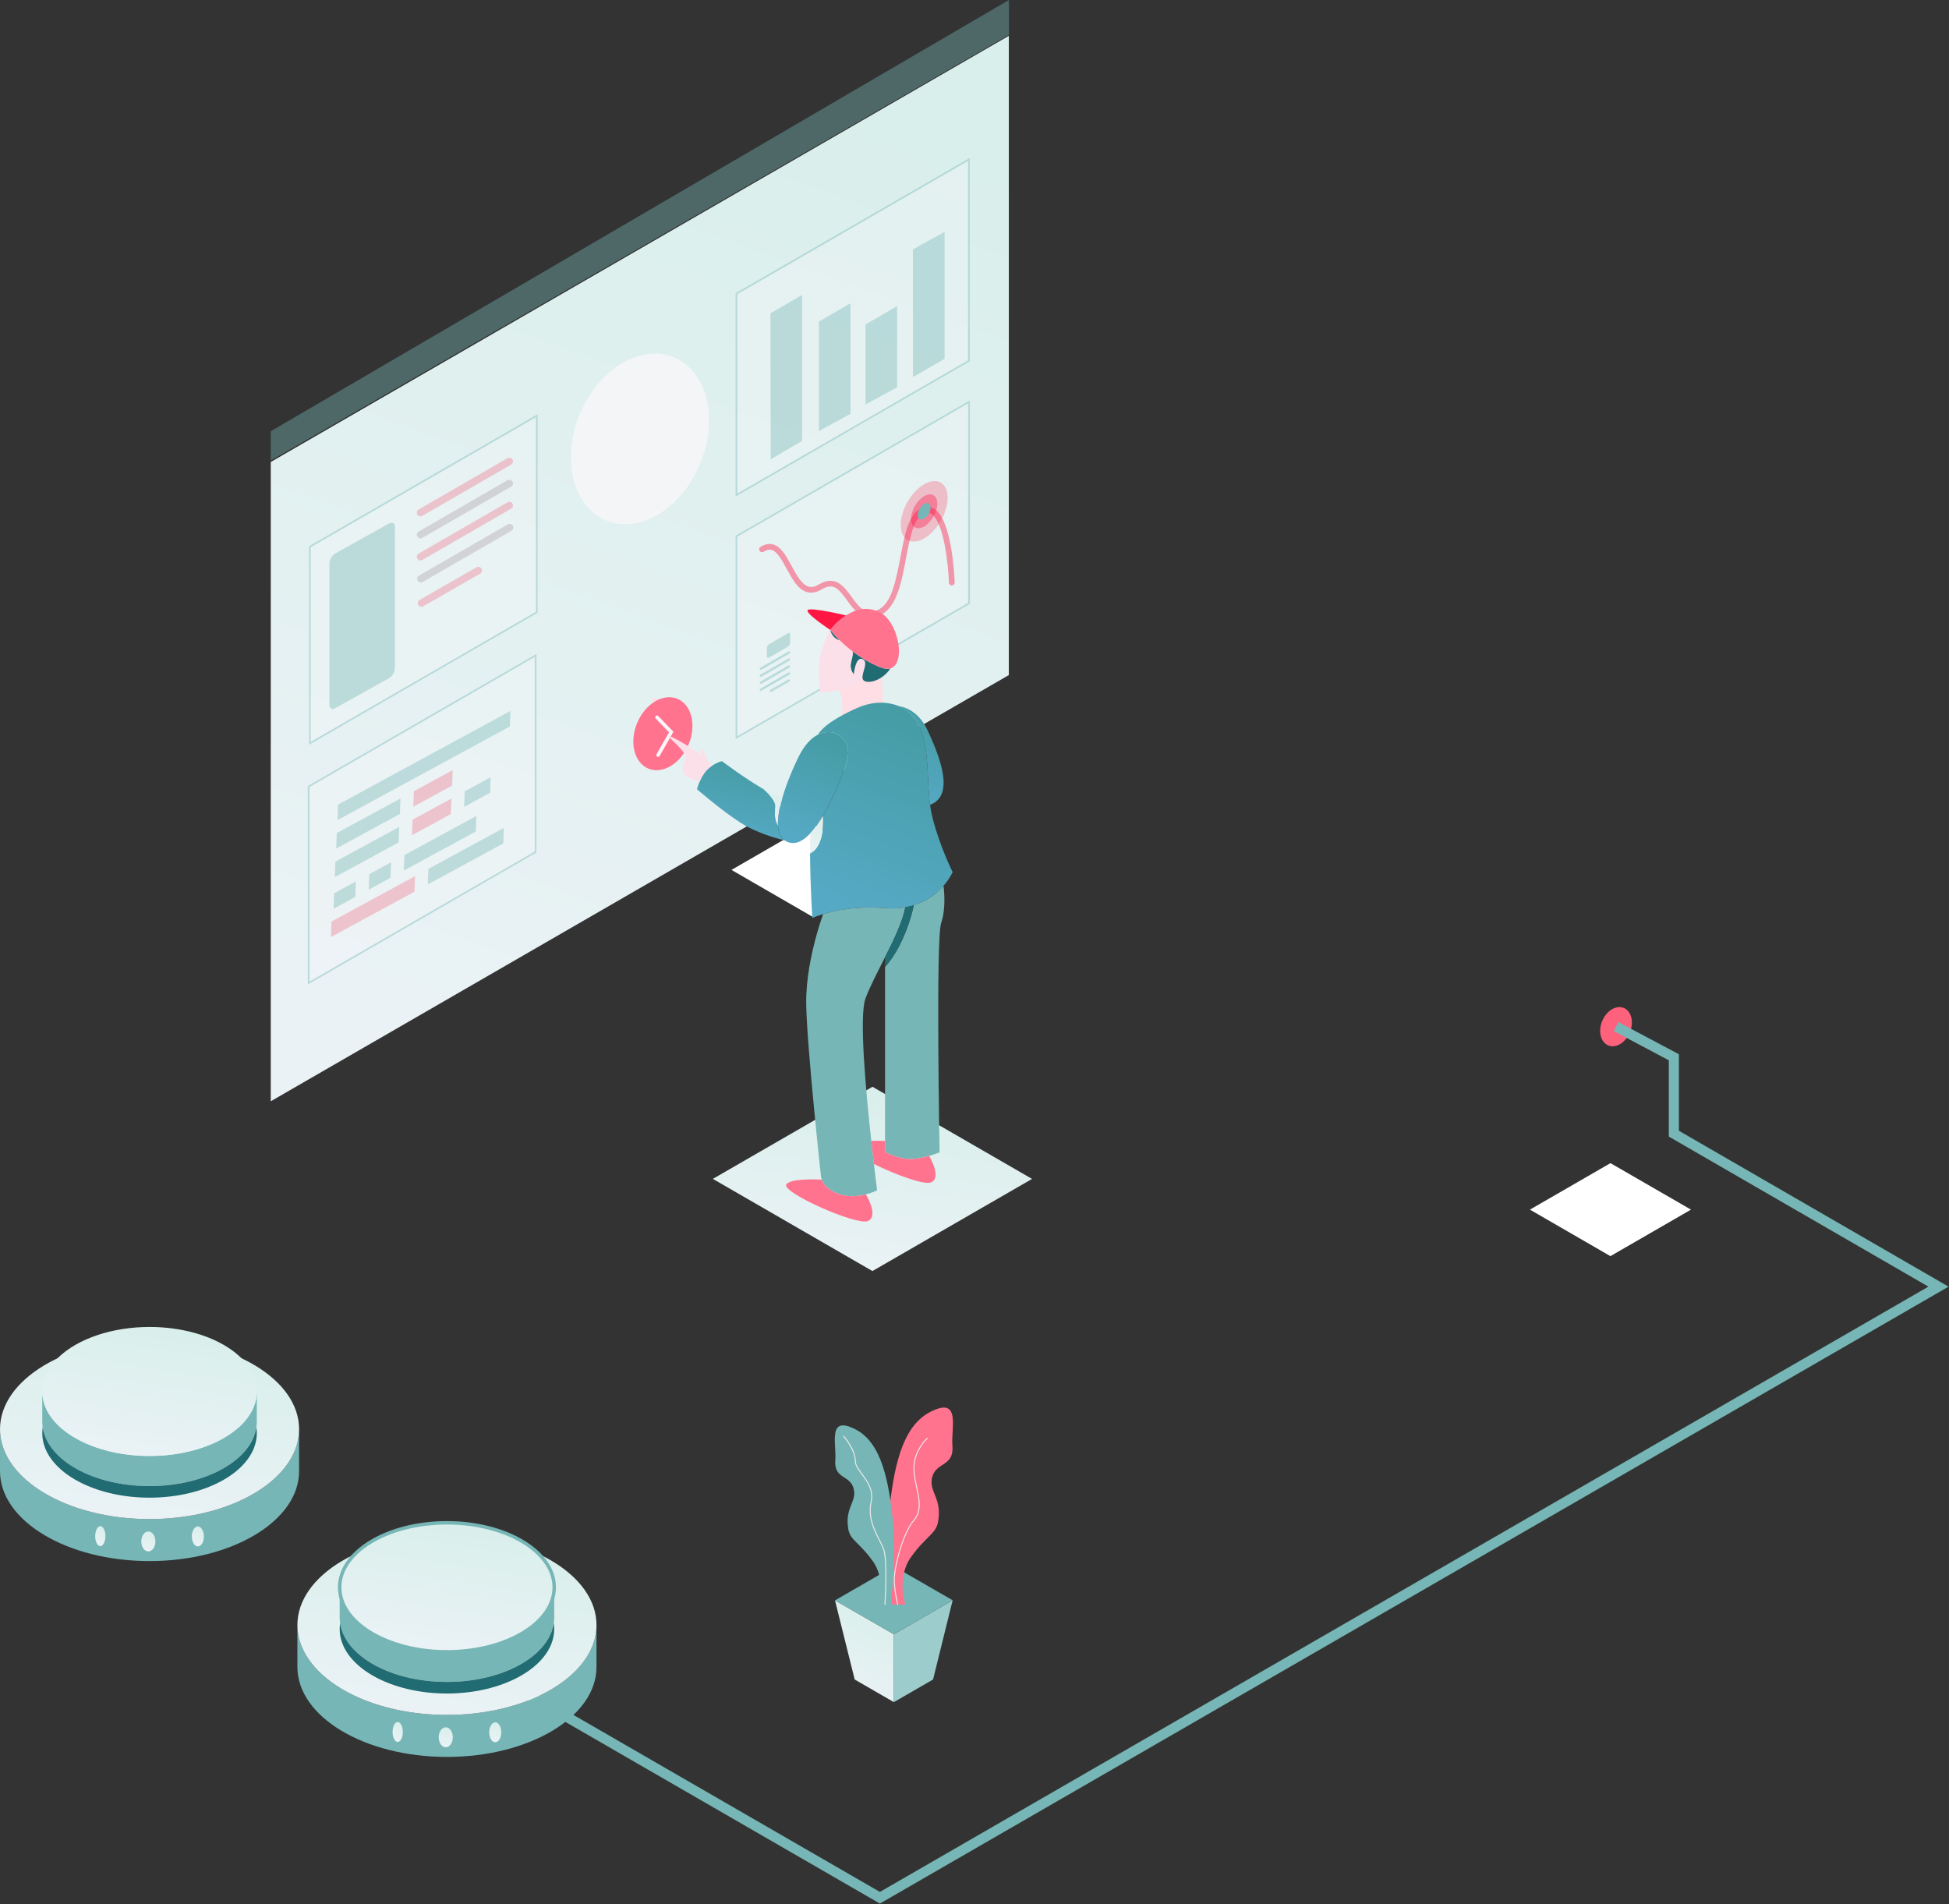 <svg width="565" height="552" viewBox="0 0 565 552" fill="none" xmlns="http://www.w3.org/2000/svg">
<rect x="0" y="0" width="565" height="552" fill="#333333" stroke="none"/>
<path d="M78.491 319.215L292.453 195.679L292.449 10.385L78.491 133.914V319.215Z" fill="url(#paint0_linear)"/>
<path opacity="0.4" d="M292.488 0V10.101L78.491 133.5V125L292.488 0Z" fill="#77B6B6"/>
<path opacity="0.4" d="M89.832 215.446L155.608 177.469L155.607 120.506L89.832 158.481V215.446Z" fill="#F4F5F7" stroke="#77B6B6" stroke-width="0.5"/>
<g opacity="0.4">
<path d="M121.902 149.663C122.083 149.663 122.266 149.617 122.433 149.52L148.181 134.657C148.691 134.363 148.865 133.711 148.571 133.201C148.277 132.691 147.625 132.517 147.115 132.811L121.368 147.675C120.858 147.969 120.684 148.621 120.978 149.13C121.175 149.472 121.534 149.663 121.902 149.663Z" fill="#EE7B90"/>
</g>
<g opacity="0.4">
<path d="M121.902 156.057C122.083 156.057 122.266 156.011 122.434 155.914L148.181 141.05C148.691 140.756 148.865 140.105 148.571 139.595C148.277 139.085 147.625 138.911 147.116 139.205L121.368 154.068C120.859 154.363 120.684 155.014 120.978 155.524C121.176 155.865 121.534 156.057 121.902 156.057Z" fill="#AFA2A9"/>
</g>
<g opacity="0.4">
<path d="M121.902 162.45C122.083 162.45 122.266 162.404 122.434 162.307L148.181 147.443C148.691 147.149 148.865 146.498 148.571 145.988C148.277 145.478 147.625 145.304 147.116 145.598L121.368 160.461C120.859 160.756 120.684 161.408 120.978 161.917C121.176 162.259 121.534 162.45 121.902 162.45Z" fill="#EE7B90"/>
</g>
<g opacity="0.4">
<path d="M121.992 168.844C122.172 168.844 122.356 168.797 122.523 168.7L148.271 153.837C148.78 153.543 148.955 152.891 148.661 152.382C148.366 151.872 147.715 151.697 147.205 151.992L121.458 166.855C120.948 167.149 120.774 167.801 121.068 168.311C121.265 168.652 121.623 168.844 121.992 168.844Z" fill="#AFA2A9"/>
</g>
<g opacity="0.4">
<path d="M122.158 175.887C122.338 175.887 122.522 175.84 122.689 175.743L139.198 166.279C139.708 165.985 139.882 165.333 139.588 164.823C139.294 164.314 138.642 164.139 138.132 164.433L121.624 173.898C121.114 174.192 120.94 174.844 121.234 175.354C121.431 175.695 121.789 175.887 122.158 175.887Z" fill="#EE7B90"/>
</g>
<path opacity="0.4" d="M114.491 152.673C114.491 151.628 113.725 151.2 112.789 151.723L97.193 160.429C96.257 160.951 95.491 162.234 95.491 163.28L95.492 204.327C95.492 205.372 96.258 205.799 97.194 205.277L112.789 196.572C113.725 196.05 114.491 194.767 114.491 193.721V152.673Z" fill="#77B6B6"/>
<path opacity="0.4" d="M213.491 143.483L280.872 104.579L280.871 46.227L213.491 85.128V143.483Z" fill="#F4F5F7" stroke="#77B6B6" stroke-width="0.5"/>
<g opacity="0.4">
<path d="M273.82 67.229V104.027L264.656 109.319L264.655 72.279L273.82 67.229Z" fill="#77B6B6"/>
<path d="M260.073 88.75V112.252L250.908 117.256V94.042L260.073 88.75Z" fill="#77B6B6"/>
<path d="M246.546 87.915V119.952L237.381 124.955V93.208L246.546 87.915Z" fill="#77B6B6"/>
<path d="M232.518 85.502V127.778L223.414 133.129L223.354 90.794L232.518 85.502Z" fill="#77B6B6"/>
</g>
<path opacity="0.4" d="M213.491 213.811L280.91 174.885L280.908 116.5L213.491 155.424V213.811Z" fill="#F4F5F7" stroke="#77B6B6" stroke-width="0.5"/>
<path opacity="0.4" d="M220.566 194.185C220.623 194.185 220.681 194.17 220.734 194.14L228.886 189.434C229.047 189.34 229.102 189.134 229.009 188.973C228.916 188.811 228.71 188.756 228.548 188.849L220.397 193.555C220.235 193.648 220.18 193.854 220.273 194.016C220.336 194.125 220.449 194.185 220.566 194.185Z" fill="#77B6B6"/>
<path opacity="0.4" d="M220.566 196.209C220.623 196.209 220.681 196.195 220.734 196.164L228.886 191.458C229.047 191.365 229.102 191.159 229.009 190.997C228.916 190.836 228.71 190.781 228.548 190.874L220.397 195.579C220.235 195.673 220.18 195.879 220.273 196.04C220.336 196.149 220.449 196.209 220.566 196.209Z" fill="#77B6B6"/>
<path opacity="0.4" d="M220.566 198.234C220.623 198.234 220.681 198.219 220.734 198.188L228.886 193.482C229.047 193.389 229.102 193.183 229.009 193.022C228.916 192.86 228.71 192.805 228.548 192.898L220.397 197.604C220.235 197.697 220.18 197.903 220.273 198.065C220.336 198.173 220.449 198.234 220.566 198.234Z" fill="#77B6B6"/>
<path opacity="0.4" d="M220.566 200.258C220.623 200.258 220.681 200.243 220.734 200.212L228.886 195.507C229.047 195.413 229.102 195.207 229.009 195.046C228.916 194.884 228.71 194.829 228.548 194.922L220.397 199.628C220.235 199.721 220.18 199.928 220.273 200.089C220.336 200.197 220.449 200.258 220.566 200.258Z" fill="#77B6B6"/>
<path opacity="0.4" d="M223.491 200.573C223.548 200.573 223.606 200.558 223.659 200.527L228.886 197.531C229.047 197.438 229.102 197.232 229.009 197.07C228.916 196.909 228.71 196.853 228.548 196.946L223.322 199.943C223.16 200.036 223.105 200.243 223.198 200.404C223.261 200.512 223.374 200.573 223.491 200.573Z" fill="#77B6B6"/>
<path opacity="0.4" d="M229.055 183.879C229.055 183.496 228.783 183.339 228.451 183.53L222.916 186.726C222.584 186.918 222.312 187.389 222.312 187.772V190.27C222.312 190.654 222.584 190.811 222.916 190.619L228.451 187.424C228.783 187.232 229.055 186.761 229.055 186.377V183.879H229.055Z" fill="#77B6B6"/>
<g opacity="0.7">
<path d="M252.311 178.955C253.117 178.955 254 178.781 254.977 178.382C259.897 176.369 261.301 168.948 262.658 161.772C263.755 155.975 264.889 149.98 267.838 148.787C268.642 148.46 269.323 148.508 269.981 148.936C273.7 151.351 274.933 164.155 275.095 168.886C275.111 169.342 275.492 169.7 275.95 169.684C276.406 169.668 276.763 169.285 276.748 168.829C276.685 167 275.991 150.866 270.882 147.549C269.779 146.831 268.511 146.73 267.217 147.253C263.432 148.786 262.267 154.944 261.033 161.465C259.758 168.207 258.439 175.178 254.351 176.851C250.72 178.337 248.93 175.858 246.858 172.988C244.782 170.112 242.197 166.532 237.365 169.415C236.26 170.075 235.298 170.278 234.421 170.038C232.448 169.497 230.947 166.74 229.495 164.073C227.908 161.157 226.408 158.401 224.047 157.788C222.917 157.495 221.714 157.745 220.471 158.532C220.085 158.776 219.971 159.287 220.215 159.673C220.459 160.059 220.97 160.173 221.356 159.929C222.208 159.39 222.953 159.212 223.632 159.39C225.298 159.822 226.694 162.385 228.043 164.864C229.66 167.835 231.332 170.907 233.985 171.633C235.3 171.993 236.722 171.724 238.213 170.835C241.579 168.826 243.107 170.617 245.517 173.956C247.161 176.233 249.126 178.955 252.311 178.955Z" fill="#FF1644" fill-opacity="0.6"/>
</g>
<path opacity="0.4" d="M274.715 144.282C274.715 139.962 271.654 138.194 267.912 140.353C264.171 142.512 261.11 147.814 261.11 152.134C261.11 156.455 264.171 158.222 267.912 156.063C271.653 153.904 274.715 148.602 274.715 144.282Z" fill="#FF1644" fill-opacity="0.6"/>
<path opacity="0.6" d="M271.718 146.011C271.718 143.594 270.006 142.605 267.912 143.813C265.819 145.021 264.106 147.987 264.106 150.405C264.106 152.823 265.819 153.811 267.912 152.603C270.006 151.395 271.718 148.428 271.718 146.011Z" fill="#FF1644" fill-opacity="0.6"/>
<path d="M269.771 147.135C269.771 145.955 268.934 145.472 267.912 146.062C266.889 146.652 266.053 148.101 266.053 149.281C266.053 150.462 266.889 150.945 267.912 150.355C268.934 149.765 269.771 148.316 269.771 147.135Z" fill="#77B6B6"/>
<path d="M205.531 121.151C205.648 125.523 204.781 129.909 203.168 133.955C199.901 142.174 193.564 148.948 186.158 151.199C178.751 153.449 172.157 150.603 168.506 144.486C166.704 141.479 165.619 137.685 165.502 133.313C165.147 120.073 173.817 106.626 184.874 103.266C195.932 99.906 205.176 107.911 205.531 121.151Z" fill="#F4F5F7"/>
<path opacity="0.4" d="M89.491 284.935L155.267 246.958L155.266 189.995L89.491 227.97V284.935Z" fill="#F4F5F7" stroke="#77B6B6" stroke-width="0.5"/>
<g opacity="0.4">
<path d="M147.97 206.074L147.799 210.576L97.835 237.714L98.006 233.212L147.97 206.074Z" fill="#77B6B6"/>
<path d="M115.929 235.938L97.454 245.973L97.624 241.47L116.099 231.436L115.929 235.938Z" fill="#77B6B6"/>
<path d="M142.057 229.798L134.565 233.867L134.735 229.365L142.227 225.295L142.057 229.798Z" fill="#77B6B6"/>
<path d="M115.547 244.197L97.071 254.232L97.242 249.73L115.717 239.695L115.547 244.197Z" fill="#77B6B6"/>
<path d="M103.001 259.987L96.689 263.415L96.86 258.912L103.172 255.484L103.001 259.987Z" fill="#77B6B6"/>
<path d="M113.363 249.949L113.193 254.451L106.881 257.879L107.051 253.377L113.363 249.949Z" fill="#77B6B6"/>
<path d="M137.929 241.016L117.073 252.344L117.243 247.842L138.099 236.513L137.929 241.016Z" fill="#77B6B6"/>
<path d="M119.979 229.329L131.238 223.213L131.067 227.716L119.809 233.831L119.979 229.329Z" fill="#EE7B90"/>
<path d="M119.597 237.588L130.855 231.473L130.685 235.975L119.426 242.09L119.597 237.588Z" fill="#EE7B90"/>
<path d="M146.059 239.978L145.889 244.48L124.019 256.36L124.189 251.857L146.059 239.978Z" fill="#77B6B6"/>
<path d="M120.31 253.965L120.139 258.467L95.925 271.619L96.096 267.117L120.31 253.965Z" fill="#EE7B90"/>
</g>
<path d="M443.519 350.622L466.86 337.147L490.199 350.622L466.845 364.105L443.519 350.622Z" fill="white"/>
<path d="M212.052 252.152L235.391 238.677L258.731 252.152L235.378 265.635L212.052 252.152Z" fill="white"/>
<path d="M190.884 204.144C190.664 203.965 190.431 203.8 190.183 203.663C189.716 203.388 189.248 203.168 188.781 203.003C188.767 202.989 188.767 202.989 188.767 202.989C188.767 202.989 188.767 202.989 188.781 202.989C188.932 202.989 189.523 201.82 190.472 202.425C191.434 203.03 190.884 204.144 190.884 204.144Z" fill="#FCE0E9"/>
<path d="M206.648 341.709L252.924 315.01L299.183 341.718L252.91 368.426L206.648 341.709Z" fill="url(#paint1_linear)"/>
<path d="M199.625 215.785C201.955 210.201 200.507 204.281 196.389 202.562C192.271 200.843 187.043 203.976 184.712 209.56C182.381 215.144 183.83 221.064 187.948 222.783C192.066 224.502 197.294 221.369 199.625 215.785Z" fill="#FF738F"/>
<path d="M190.774 219.393C190.687 219.393 190.6 219.372 190.52 219.326C190.272 219.185 190.186 218.871 190.327 218.623L193.944 212.271L190.098 208.278C189.901 208.072 189.907 207.746 190.111 207.549C190.316 207.352 190.643 207.358 190.841 207.562L195.222 212.111L191.223 219.133C191.128 219.3 190.954 219.393 190.774 219.393Z" fill="#FFF5F9"/>
<path d="M243.396 200.084C243.396 200.084 243.94 201.51 244.096 203.229C244.251 204.947 244.096 207.525 244.096 207.525L252.844 209.015L255.995 203.687C255.995 203.687 255.845 198.442 255.605 196.31C255.365 194.178 252.73 194.464 252.73 194.464L243.396 200.084Z" fill="#FFDEE5"/>
<path d="M250.559 197.374C245.156 200.77 237.746 200.715 237.746 200.715C237.746 200.715 236.893 194.267 237.746 190.225C238.612 186.182 240.675 182.58 240.675 182.58C240.675 182.58 240.688 182.594 240.688 182.608C240.853 182.814 241.788 183.996 243.397 185.564C244.401 186.54 245.666 187.681 247.178 188.809C247.233 188.987 247.246 189.152 247.246 189.317C247.246 190.692 246.518 191.984 246.641 193.318C246.779 194.652 247.508 195.421 247.508 195.421C247.508 195.421 248.016 190.046 250.12 191.09C252.223 192.108 248.772 196.37 250.559 197.374Z" fill="#FCE0E9"/>
<path d="M243.396 185.564C241.307 185.055 240.743 182.883 240.688 182.608C240.853 182.814 241.788 183.996 243.396 185.564Z" fill="#216B72"/>
<path d="M258.135 193.731C255.99 197.044 252.099 198.24 250.559 197.374C248.772 196.371 252.223 192.109 250.12 191.092C248.016 190.047 247.507 195.423 247.507 195.423C247.507 195.423 246.779 194.653 246.641 193.319C246.517 191.985 247.246 190.693 247.246 189.318C247.246 189.153 247.232 188.988 247.177 188.81C249.267 190.405 251.811 191.999 254.739 193.223C254.849 193.278 254.973 193.333 255.083 193.374C256.32 193.882 257.338 193.964 258.135 193.731Z" fill="#216B72"/>
<path d="M258.135 193.731C257.338 193.965 256.32 193.882 255.083 193.373C254.973 193.332 254.849 193.277 254.739 193.222C251.81 191.999 249.267 190.404 247.177 188.809C245.665 187.682 244.4 186.54 243.397 185.565C241.788 183.997 240.853 182.815 240.688 182.608C240.688 182.595 240.674 182.581 240.674 182.581C240.674 182.581 240.674 182.581 240.688 182.567C240.853 182.347 242.599 180.093 245.252 178.402V178.388C247.631 176.862 250.738 175.789 254.065 177.068C254.065 177.068 254.065 177.068 254.079 177.082C254.546 177.246 255.014 177.466 255.482 177.742C255.729 177.879 255.963 178.044 256.183 178.223C260.652 181.728 262.466 192.411 258.135 193.731Z" fill="#FF738F"/>
<path d="M245.252 178.387V178.401C242.599 180.092 240.852 182.347 240.688 182.567C240.674 182.581 240.674 182.581 240.674 182.581C240.674 182.581 233.195 177.672 234.171 176.82C235.147 175.954 245.252 178.387 245.252 178.387Z" fill="#FF1744"/>
<path d="M276.159 252.782C276.159 252.782 275.376 254.624 273.506 256.769C271.375 259.216 267.841 262.049 262.452 262.983C260.692 263.3 258.74 263.396 256.568 263.231V263.217H256.458C248.552 262.544 242.187 263.905 238.626 264.963C236.605 265.568 235.491 266.077 235.491 266.077C235.491 266.077 234.859 256.315 234.831 247.365C239.382 245.137 238.571 236.462 238.571 236.462C241.774 231.031 244.222 224.432 245.047 222.259C248.113 214.175 241.815 212.456 241.815 212.456C241.815 212.456 239.767 211.618 237.141 212.937C237.196 212.8 237.278 212.676 237.361 212.552C239.533 209.473 245.28 206.613 248.649 205.142C251.288 203.987 254.175 203.437 257.036 203.78C258.19 203.918 259.414 204.193 260.61 204.688C260.61 204.688 260.61 204.688 260.624 204.688C263.346 205.829 265.945 208.125 267.279 212.552C269.465 219.77 268.64 226.398 269.616 233.286C269.781 234.509 270.001 235.733 270.317 236.97C272.379 245.22 276.159 252.782 276.159 252.782Z" fill="url(#paint2_linear)"/>
<path d="M269.615 233.286C268.639 226.398 269.464 219.771 267.278 212.553C265.944 208.126 263.346 205.83 260.623 204.689C260.967 204.73 265.985 205.307 268.914 211.714C271.953 218.327 277.232 230.467 269.615 233.286Z" fill="url(#paint3_linear)"/>
<path d="M245.046 222.259C244.221 224.431 241.774 231.031 238.57 236.462H238.557C237.429 238.387 236.205 240.16 234.913 241.535C233.896 242.635 232.823 243.488 231.751 243.955C230.321 244.574 228.85 244.546 227.392 243.556C226.224 242.759 225.646 241.288 225.537 239.391C225.399 237.163 225.894 234.304 226.802 231.21C227.036 230.399 227.296 229.588 227.585 228.749C228.603 225.766 229.923 222.631 231.352 219.675C233.236 215.757 235.326 213.832 237.141 212.938C239.767 211.618 241.815 212.457 241.815 212.457C241.815 212.457 248.112 214.175 245.046 222.259Z" fill="url(#paint4_linear)"/>
<path d="M227.392 243.556C227.392 243.556 220.298 242.058 214.73 238.497C209.148 234.95 202.053 228.762 202.053 228.762C202.053 228.762 202.287 227.841 202.768 226.673C203.222 225.587 203.909 224.267 204.858 223.263C205.339 222.768 205.834 222.342 206.329 222.012C207.869 220.953 209.271 220.623 209.271 220.623C209.271 220.623 215.884 225.6 221.315 228.735C221.315 228.735 221.329 228.749 221.356 228.762C221.755 229.106 225.069 231.966 224.78 234C224.381 236.709 224.78 238.111 225.536 239.39C225.646 241.288 226.224 242.759 227.392 243.556Z" fill="url(#paint5_linear)"/>
<path d="M206.329 222.012C205.835 222.342 205.339 222.768 204.858 223.264C203.91 224.267 203.222 225.587 202.769 226.673C202.425 226.384 201.93 226.054 201.27 225.945C199.991 225.711 196.156 224.68 198.796 220.033C199.744 218.383 193.158 213.392 193.86 213.296C194.437 213.213 200.376 216.651 203.319 218.74C203.938 219.18 204.419 219.565 204.694 219.84C204.831 219.977 204.941 220.101 205.051 220.211C205.065 220.225 205.065 220.239 205.065 220.239C205.958 221.228 205.601 221.393 206.329 222.012Z" fill="#FCE0E9"/>
<path d="M205.051 220.211C204.941 220.101 204.831 219.977 204.694 219.84C204.419 219.564 203.938 219.18 203.319 218.74C203.319 218.74 202.769 217.351 203.319 217.214C203.841 217.076 204.927 219.867 205.051 220.211Z" fill="#FFDEE5"/>
<path d="M234.831 247.365C234.817 245.344 234.845 243.35 234.913 241.535C236.206 240.16 237.429 238.387 238.557 236.462H238.571C238.571 236.462 239.381 245.137 234.831 247.365Z" fill="url(#paint6_linear)"/>
<path d="M226.801 231.21C225.894 234.304 225.399 237.163 225.536 239.391C224.78 238.112 224.382 236.71 224.78 234.001C225.069 231.966 221.756 229.107 221.357 228.763C223.53 230.027 225.523 230.99 226.801 231.21Z" fill="url(#paint7_linear)"/>
<path d="M250.903 289.395C249.019 294.358 250.944 315.902 252.581 330.668C252.842 333.129 253.103 335.412 253.337 337.392C253.873 342.011 254.272 345.008 254.272 345.008C254.272 345.008 252.938 345.723 250.944 346.218C250.944 346.218 250.944 346.218 250.931 346.218C249.061 346.714 246.586 347.002 244.097 346.356C240 345.27 238.653 343.097 238.213 341.929C238.034 341.434 238.007 341.118 238.007 341.118C238.007 341.118 233.882 303.308 233.717 290.935C233.607 283.772 235.271 276.21 236.687 271.109C237.718 267.383 238.625 264.963 238.625 264.963C241.252 264.18 245.417 263.231 250.614 263.066C252.443 263.011 254.395 263.038 256.457 263.217H256.567V263.231C257.419 263.299 258.245 263.327 259.042 263.313C260.252 263.285 261.379 263.176 262.452 262.983C261.668 267.135 259.152 272.332 256.567 277.446C254.423 281.695 252.223 285.875 250.903 289.395Z" fill="#77B6B6"/>
<path d="M251.549 353.945C248.208 355.279 226.169 345.462 227.97 343.276C229.276 341.695 235.092 341.778 238.213 341.929C238.653 343.098 240 345.27 244.097 346.356C246.585 347.002 249.061 346.713 250.93 346.219C250.944 346.219 250.944 346.219 250.944 346.219C251.013 346.246 251.054 346.26 251.054 346.26C251.054 346.26 254.89 352.611 251.549 353.945Z" fill="#FF738F"/>
<path d="M272.833 267.548C271.238 272.25 272.379 334.009 272.379 334.009C272.379 334.009 271.114 334.532 269.354 335.054C269.354 335.054 269.354 335.054 269.34 335.054C267.704 335.522 265.642 335.962 263.786 335.962C260.349 335.948 256.568 333.9 256.568 333.9V280.279C262.755 273.405 264.9 262.392 264.9 262.392C268.942 261.154 271.719 258.817 273.506 256.769C273.506 256.769 274.441 262.846 272.833 267.548Z" fill="#77B6B6"/>
<path d="M269.849 342.74C267.896 343.523 259.565 340.498 253.337 337.391C253.103 335.411 252.842 333.129 252.581 330.668C254.038 330.627 255.468 330.682 256.568 330.723V333.899C256.568 333.899 260.349 335.947 263.786 335.961C265.642 335.961 267.704 335.521 269.34 335.053C269.354 335.053 269.354 335.053 269.354 335.053C269.354 335.053 273.189 341.42 269.849 342.74Z" fill="#FF738F"/>
<path d="M264.9 262.392C264.9 262.392 262.755 273.405 256.568 280.279V277.447C259.153 272.332 261.669 267.135 262.452 262.983C263.318 262.832 264.13 262.64 264.9 262.392Z" fill="#216B72"/>
<path d="M259.128 473.709V493.378L247.769 486.821L242.06 463.885L259.128 473.709Z" fill="url(#paint8_linear)"/>
<path d="M276.166 463.855L270.488 486.821L259.128 493.378V473.709L276.166 463.855Z" fill="#9CCCCC"/>
<path d="M242.06 463.885L259.128 454.035L276.166 463.855L259.128 473.709L242.06 463.885Z" fill="#77B6B6"/>
<path d="M262.441 465.055C262.441 465.055 259.773 457.337 264.157 451.238C268.54 445.139 271.368 444.659 271.971 440.946C273.019 434.49 269.655 432.673 270.089 428.991C270.732 423.535 276.632 425.534 276.092 419.053C275.663 413.907 278.754 404.486 269.493 409.357C261.192 413.723 259.011 426.271 257.724 438.421C256.438 450.571 258.51 465.056 258.51 465.056H262.441V465.055Z" fill="#FF738F"/>
<path d="M254.566 465.055C254.566 465.055 256.993 458.035 253.006 452.488C249.019 446.941 246.448 446.504 245.899 443.127C244.946 437.255 248.006 435.602 247.611 432.254C247.026 427.291 241.659 429.11 242.15 423.215C242.541 418.535 239.73 409.966 248.153 414.396C255.703 418.367 257.686 429.78 258.856 440.831C260.026 451.882 258.141 465.056 258.141 465.056H254.566V465.055Z" fill="#77B6B6"/>
<path d="M260.249 465.198C260.185 465.198 260.127 465.156 260.11 465.092C260.101 465.055 259.153 461.414 259.096 458.006C259.038 454.489 261.477 444.471 264.833 440.543C267.065 437.931 266.346 434.605 265.586 431.083C265.186 429.236 264.774 427.326 264.799 425.483C264.87 420.191 268.669 416.834 268.708 416.8C268.767 416.748 268.858 416.754 268.909 416.814C268.961 416.874 268.955 416.964 268.896 417.016C268.858 417.048 265.155 420.326 265.085 425.486C265.06 427.297 265.47 429.191 265.865 431.023C266.642 434.616 267.375 438.009 265.051 440.729C261.735 444.61 259.324 454.52 259.382 458.001C259.438 461.374 260.378 464.982 260.387 465.019C260.407 465.095 260.362 465.173 260.285 465.193C260.273 465.197 260.261 465.198 260.249 465.198Z" fill="#EAEAEA"/>
<path d="M256.533 465.198C256.529 465.198 256.526 465.198 256.523 465.198C256.444 465.192 256.384 465.124 256.389 465.045C256.398 464.918 257.251 452.279 255.947 448.907C255.668 448.188 255.255 447.375 254.818 446.513C253.308 443.536 251.428 439.831 252.391 435.389C253.136 431.951 251.317 429.486 249.713 427.31C248.694 425.927 247.813 424.733 247.813 423.535C247.813 420.198 244.5 416.47 244.467 416.433C244.414 416.374 244.419 416.284 244.478 416.231C244.536 416.178 244.627 416.183 244.679 416.242C244.819 416.398 248.099 420.09 248.099 423.536C248.099 424.64 248.953 425.799 249.943 427.141C251.501 429.255 253.442 431.887 252.669 435.45C251.728 439.793 253.583 443.448 255.073 446.385C255.513 447.253 255.929 448.073 256.213 448.805C257.54 452.236 256.71 464.544 256.675 465.066C256.67 465.14 256.607 465.198 256.533 465.198Z" fill="#EAEAEA"/>
<path d="M86.703 414.257V426.43C86.703 440.825 67.284 452.493 43.346 452.493C19.408 452.493 0.001 440.825 0.001 426.43V414.257C0.001 416.35 0.409 418.39 1.192 420.344C5.755 431.809 22.898 440.321 43.347 440.321C63.796 440.321 80.95 431.808 85.512 420.344C86.295 418.39 86.703 416.35 86.703 414.257Z" fill="#77B6B6"/>
<path d="M86.703 414.257C86.703 416.35 86.295 418.39 85.511 420.344C80.949 431.809 63.795 440.321 43.346 440.321C22.897 440.321 5.754 431.808 1.192 420.344C0.408 418.39 0 416.351 0 414.257C0 399.863 19.408 388.194 43.346 388.194C67.283 388.194 86.703 399.863 86.703 414.257Z" fill="url(#paint9_linear)"/>
<path d="M74.452 403.334V412.063C74.452 412.628 74.409 413.193 74.324 413.736C72.917 423.285 59.585 430.756 43.353 430.756C27.11 430.756 13.788 423.285 12.381 413.736C12.295 413.193 12.253 412.628 12.253 412.063V403.334C12.253 404.837 12.541 406.297 13.106 407.693C13.329 408.269 13.607 408.834 13.915 409.377C18.104 416.742 29.7 422.028 43.353 422.028C56.995 422.028 68.601 416.742 72.79 409.377C73.098 408.834 73.376 408.269 73.6 407.693C74.154 406.297 74.452 404.837 74.452 403.334Z" fill="#77B6B6"/>
<path d="M74.449 403.332C74.449 404.83 74.16 406.302 73.597 407.704C70.325 415.926 58.02 422.03 43.35 422.03C28.68 422.03 16.375 415.926 13.102 407.704C12.538 406.302 12.25 404.83 12.25 403.332C12.25 396.265 18.767 390.119 28.391 386.943C32.832 385.473 37.932 384.634 43.35 384.634C51.063 384.634 58.143 386.325 63.574 389.129C70.229 392.566 74.449 397.654 74.449 403.332Z" fill="url(#paint10_linear)"/>
<path d="M29.079 448.157C29.898 448.157 30.561 446.862 30.561 445.264C30.561 443.667 29.898 442.371 29.079 442.371C28.26 442.371 27.596 443.667 27.596 445.264C27.596 446.862 28.26 448.157 29.079 448.157Z" fill="url(#paint11_linear)"/>
<path d="M43.006 449.695C44.136 449.695 45.052 448.4 45.052 446.802C45.052 445.205 44.136 443.909 43.006 443.909C41.876 443.909 40.96 445.205 40.96 446.802C40.96 448.4 41.876 449.695 43.006 449.695Z" fill="url(#paint12_linear)"/>
<path d="M57.359 448.24C58.325 448.24 59.108 446.945 59.108 445.347C59.108 443.749 58.325 442.454 57.359 442.454C56.393 442.454 55.61 443.749 55.61 445.347C55.61 446.945 56.393 448.24 57.359 448.24Z" fill="url(#paint13_linear)"/>
<path d="M74.452 415.421C74.452 416.913 74.154 418.384 73.6 419.78C70.328 428.008 58.018 434.114 43.353 434.114C28.677 434.114 16.378 428.007 13.106 419.78C12.541 418.384 12.253 416.913 12.253 415.421C12.253 414.856 12.296 414.291 12.381 413.737C13.788 423.286 27.11 430.757 43.353 430.757C59.584 430.757 72.917 423.286 74.324 413.737C74.409 414.291 74.452 414.856 74.452 415.421Z" fill="#216B72"/>
<path d="M472.475 299.265C473.726 296.269 472.948 293.092 470.739 292.17C468.529 291.248 465.725 292.929 464.474 295.925C463.223 298.921 464.001 302.097 466.21 303.02C468.419 303.942 471.224 302.261 472.475 299.265Z" fill="#FE617C"/>
<path d="M255.075 551.764L254.344 551.343L110.491 468.274L111.953 465.742L255.075 548.39L559.032 372.944L483.776 329.447V307.338L467.788 298.854L469.158 296.272L486.699 305.58V327.76L564.875 372.947L255.075 551.764Z" fill="#77B6B6"/>
<path d="M172.917 471.024V483.197C172.917 497.592 153.499 509.26 129.56 509.26C105.622 509.26 86.215 497.592 86.215 483.197V471.024C86.215 473.117 86.623 475.156 87.406 477.11C91.969 488.575 109.112 497.087 129.561 497.087C150.01 497.087 167.164 488.574 171.726 477.11C172.509 475.157 172.917 473.117 172.917 471.024Z" fill="#77B6B6"/>
<path d="M172.917 471.024C172.917 473.117 172.509 475.156 171.726 477.11C167.163 488.575 150.01 497.087 129.56 497.087C109.111 497.087 91.968 488.574 87.406 477.11C86.623 475.157 86.214 473.117 86.214 471.024C86.214 456.629 105.622 444.961 129.56 444.961C153.498 444.961 172.917 456.629 172.917 471.024Z" fill="url(#paint14_linear)"/>
<path d="M160.666 460.101V468.83C160.666 469.394 160.623 469.959 160.538 470.503C159.131 480.052 145.799 487.523 129.566 487.523C113.324 487.523 100.002 480.052 98.595 470.503C98.51 469.959 98.467 469.394 98.467 468.83V460.101C98.467 461.604 98.754 463.064 99.32 464.46C99.543 465.035 99.82 465.6 100.129 466.144C104.318 473.508 115.914 478.795 129.566 478.795C143.208 478.795 154.815 473.508 159.003 466.144C159.312 465.6 159.59 465.035 159.813 464.46C160.368 463.063 160.666 461.604 160.666 460.101Z" fill="#77B6B6"/>
<path d="M160.665 460.097C160.665 461.599 160.373 463.062 159.81 464.464C156.537 472.688 144.232 478.795 129.562 478.795C114.892 478.795 102.594 472.688 99.321 464.464C98.759 463.062 98.466 461.599 98.466 460.097C98.466 449.77 112.389 441.4 129.562 441.4C146.734 441.4 160.665 449.77 160.665 460.097Z" fill="url(#paint15_linear)"/>
<path d="M160.665 460.097C160.665 461.599 160.373 463.062 159.81 464.464C156.537 472.688 144.232 478.795 129.562 478.795C114.892 478.795 102.594 472.688 99.321 464.464C98.759 463.062 98.466 461.599 98.466 460.097C98.466 449.77 112.389 441.4 129.562 441.4C146.734 441.4 160.665 449.77 160.665 460.097Z" stroke="#77B6B6"/>
<path d="M115.292 504.923C116.111 504.923 116.775 503.628 116.775 502.03C116.775 500.433 116.111 499.138 115.292 499.138C114.474 499.138 113.81 500.433 113.81 502.03C113.81 503.628 114.474 504.923 115.292 504.923Z" fill="url(#paint16_linear)"/>
<path d="M129.22 506.461C130.35 506.461 131.266 505.166 131.266 503.568C131.266 501.971 130.35 500.676 129.22 500.676C128.09 500.676 127.174 501.971 127.174 503.568C127.174 505.166 128.09 506.461 129.22 506.461Z" fill="url(#paint17_linear)"/>
<path d="M143.572 505.006C144.538 505.006 145.321 503.711 145.321 502.113C145.321 500.516 144.538 499.221 143.572 499.221C142.607 499.221 141.824 500.516 141.824 502.113C141.824 503.711 142.607 505.006 143.572 505.006Z" fill="url(#paint18_linear)"/>
<path d="M160.666 472.187C160.666 473.679 160.368 475.15 159.813 476.546C156.541 484.774 144.232 490.881 129.566 490.881C114.891 490.881 102.591 484.773 99.32 476.546C98.754 475.15 98.467 473.679 98.467 472.187C98.467 471.622 98.51 471.057 98.595 470.503C100.002 480.053 113.324 487.524 129.566 487.524C145.798 487.524 159.131 480.053 160.538 470.503C160.623 471.057 160.666 471.622 160.666 472.187Z" fill="#216B72"/>
<defs>
<linearGradient id="paint0_linear" x1="189.558" y1="10.385" x2="91.13" y2="283.779" gradientUnits="userSpaceOnUse">
<stop stop-color="#D9EFEB"/>
<stop offset="1" stop-color="#EAF2F5"/>
</linearGradient>
<linearGradient id="paint1_linear" x1="254.683" y1="315.01" x2="247.148" y2="367.341" gradientUnits="userSpaceOnUse">
<stop stop-color="#D9EFEB"/>
<stop offset="1" stop-color="#EAF2F5"/>
</linearGradient>
<linearGradient id="paint2_linear" x1="256.285" y1="203.679" x2="235.705" y2="258.327" gradientUnits="userSpaceOnUse">
<stop stop-color="#459CA4"/>
<stop offset="1" stop-color="#56A9C4"/>
</linearGradient>
<linearGradient id="paint3_linear" x1="267.33" y1="204.689" x2="255.229" y2="226.605" gradientUnits="userSpaceOnUse">
<stop stop-color="#459CA4"/>
<stop offset="1" stop-color="#56A9C4"/>
</linearGradient>
<linearGradient id="paint4_linear" x1="236.09" y1="212.194" x2="225.118" y2="240.048" gradientUnits="userSpaceOnUse">
<stop stop-color="#459CA4"/>
<stop offset="1" stop-color="#56A9C4"/>
</linearGradient>
<linearGradient id="paint5_linear" x1="215.207" y1="220.623" x2="210.281" y2="242.444" gradientUnits="userSpaceOnUse">
<stop stop-color="#459CA4"/>
<stop offset="1" stop-color="#56A9C4"/>
</linearGradient>
<linearGradient id="paint6_linear" x1="236.8" y1="236.462" x2="231.639" y2="243.671" gradientUnits="userSpaceOnUse">
<stop stop-color="#D9EFEB"/>
<stop offset="1" stop-color="#EAF2F5"/>
</linearGradient>
<linearGradient id="paint7_linear" x1="224.183" y1="228.763" x2="220" y2="237.354" gradientUnits="userSpaceOnUse">
<stop stop-color="#D9EFEB"/>
<stop offset="1" stop-color="#EAF2F5"/>
</linearGradient>
<linearGradient id="paint8_linear" x1="250.92" y1="463.885" x2="240.2" y2="488.757" gradientUnits="userSpaceOnUse">
<stop stop-color="#D9EFEB"/>
<stop offset="1" stop-color="#EAF2F5"/>
</linearGradient>
<linearGradient id="paint9_linear" x1="45.007" y1="388.194" x2="37.362" y2="439.174" gradientUnits="userSpaceOnUse">
<stop stop-color="#D9EFEB"/>
<stop offset="1" stop-color="#EAF2F5"/>
</linearGradient>
<linearGradient id="paint10_linear" x1="44.538" y1="384.634" x2="39.053" y2="421.208" gradientUnits="userSpaceOnUse">
<stop stop-color="#D9EFEB"/>
<stop offset="1" stop-color="#EAF2F5"/>
</linearGradient>
<linearGradient id="paint11_linear" x1="29.135" y1="442.371" x2="26.859" y2="447.049" gradientUnits="userSpaceOnUse">
<stop stop-color="#D9EFEB"/>
<stop offset="1" stop-color="#EAF2F5"/>
</linearGradient>
<linearGradient id="paint12_linear" x1="43.084" y1="443.909" x2="41.27" y2="449.055" gradientUnits="userSpaceOnUse">
<stop stop-color="#D9EFEB"/>
<stop offset="1" stop-color="#EAF2F5"/>
</linearGradient>
<linearGradient id="paint13_linear" x1="57.426" y1="442.454" x2="55.386" y2="447.398" gradientUnits="userSpaceOnUse">
<stop stop-color="#D9EFEB"/>
<stop offset="1" stop-color="#EAF2F5"/>
</linearGradient>
<linearGradient id="paint14_linear" x1="131.222" y1="444.961" x2="123.577" y2="495.941" gradientUnits="userSpaceOnUse">
<stop stop-color="#D9EFEB"/>
<stop offset="1" stop-color="#EAF2F5"/>
</linearGradient>
<linearGradient id="paint15_linear" x1="130.753" y1="441.4" x2="125.269" y2="477.972" gradientUnits="userSpaceOnUse">
<stop stop-color="#D9EFEB"/>
<stop offset="1" stop-color="#EAF2F5"/>
</linearGradient>
<linearGradient id="paint16_linear" x1="115.349" y1="499.138" x2="113.072" y2="503.815" gradientUnits="userSpaceOnUse">
<stop stop-color="#D9EFEB"/>
<stop offset="1" stop-color="#EAF2F5"/>
</linearGradient>
<linearGradient id="paint17_linear" x1="129.298" y1="500.676" x2="127.483" y2="505.821" gradientUnits="userSpaceOnUse">
<stop stop-color="#D9EFEB"/>
<stop offset="1" stop-color="#EAF2F5"/>
</linearGradient>
<linearGradient id="paint18_linear" x1="143.639" y1="499.221" x2="141.599" y2="504.164" gradientUnits="userSpaceOnUse">
<stop stop-color="#D9EFEB"/>
<stop offset="1" stop-color="#EAF2F5"/>
</linearGradient>
</defs>
</svg>
